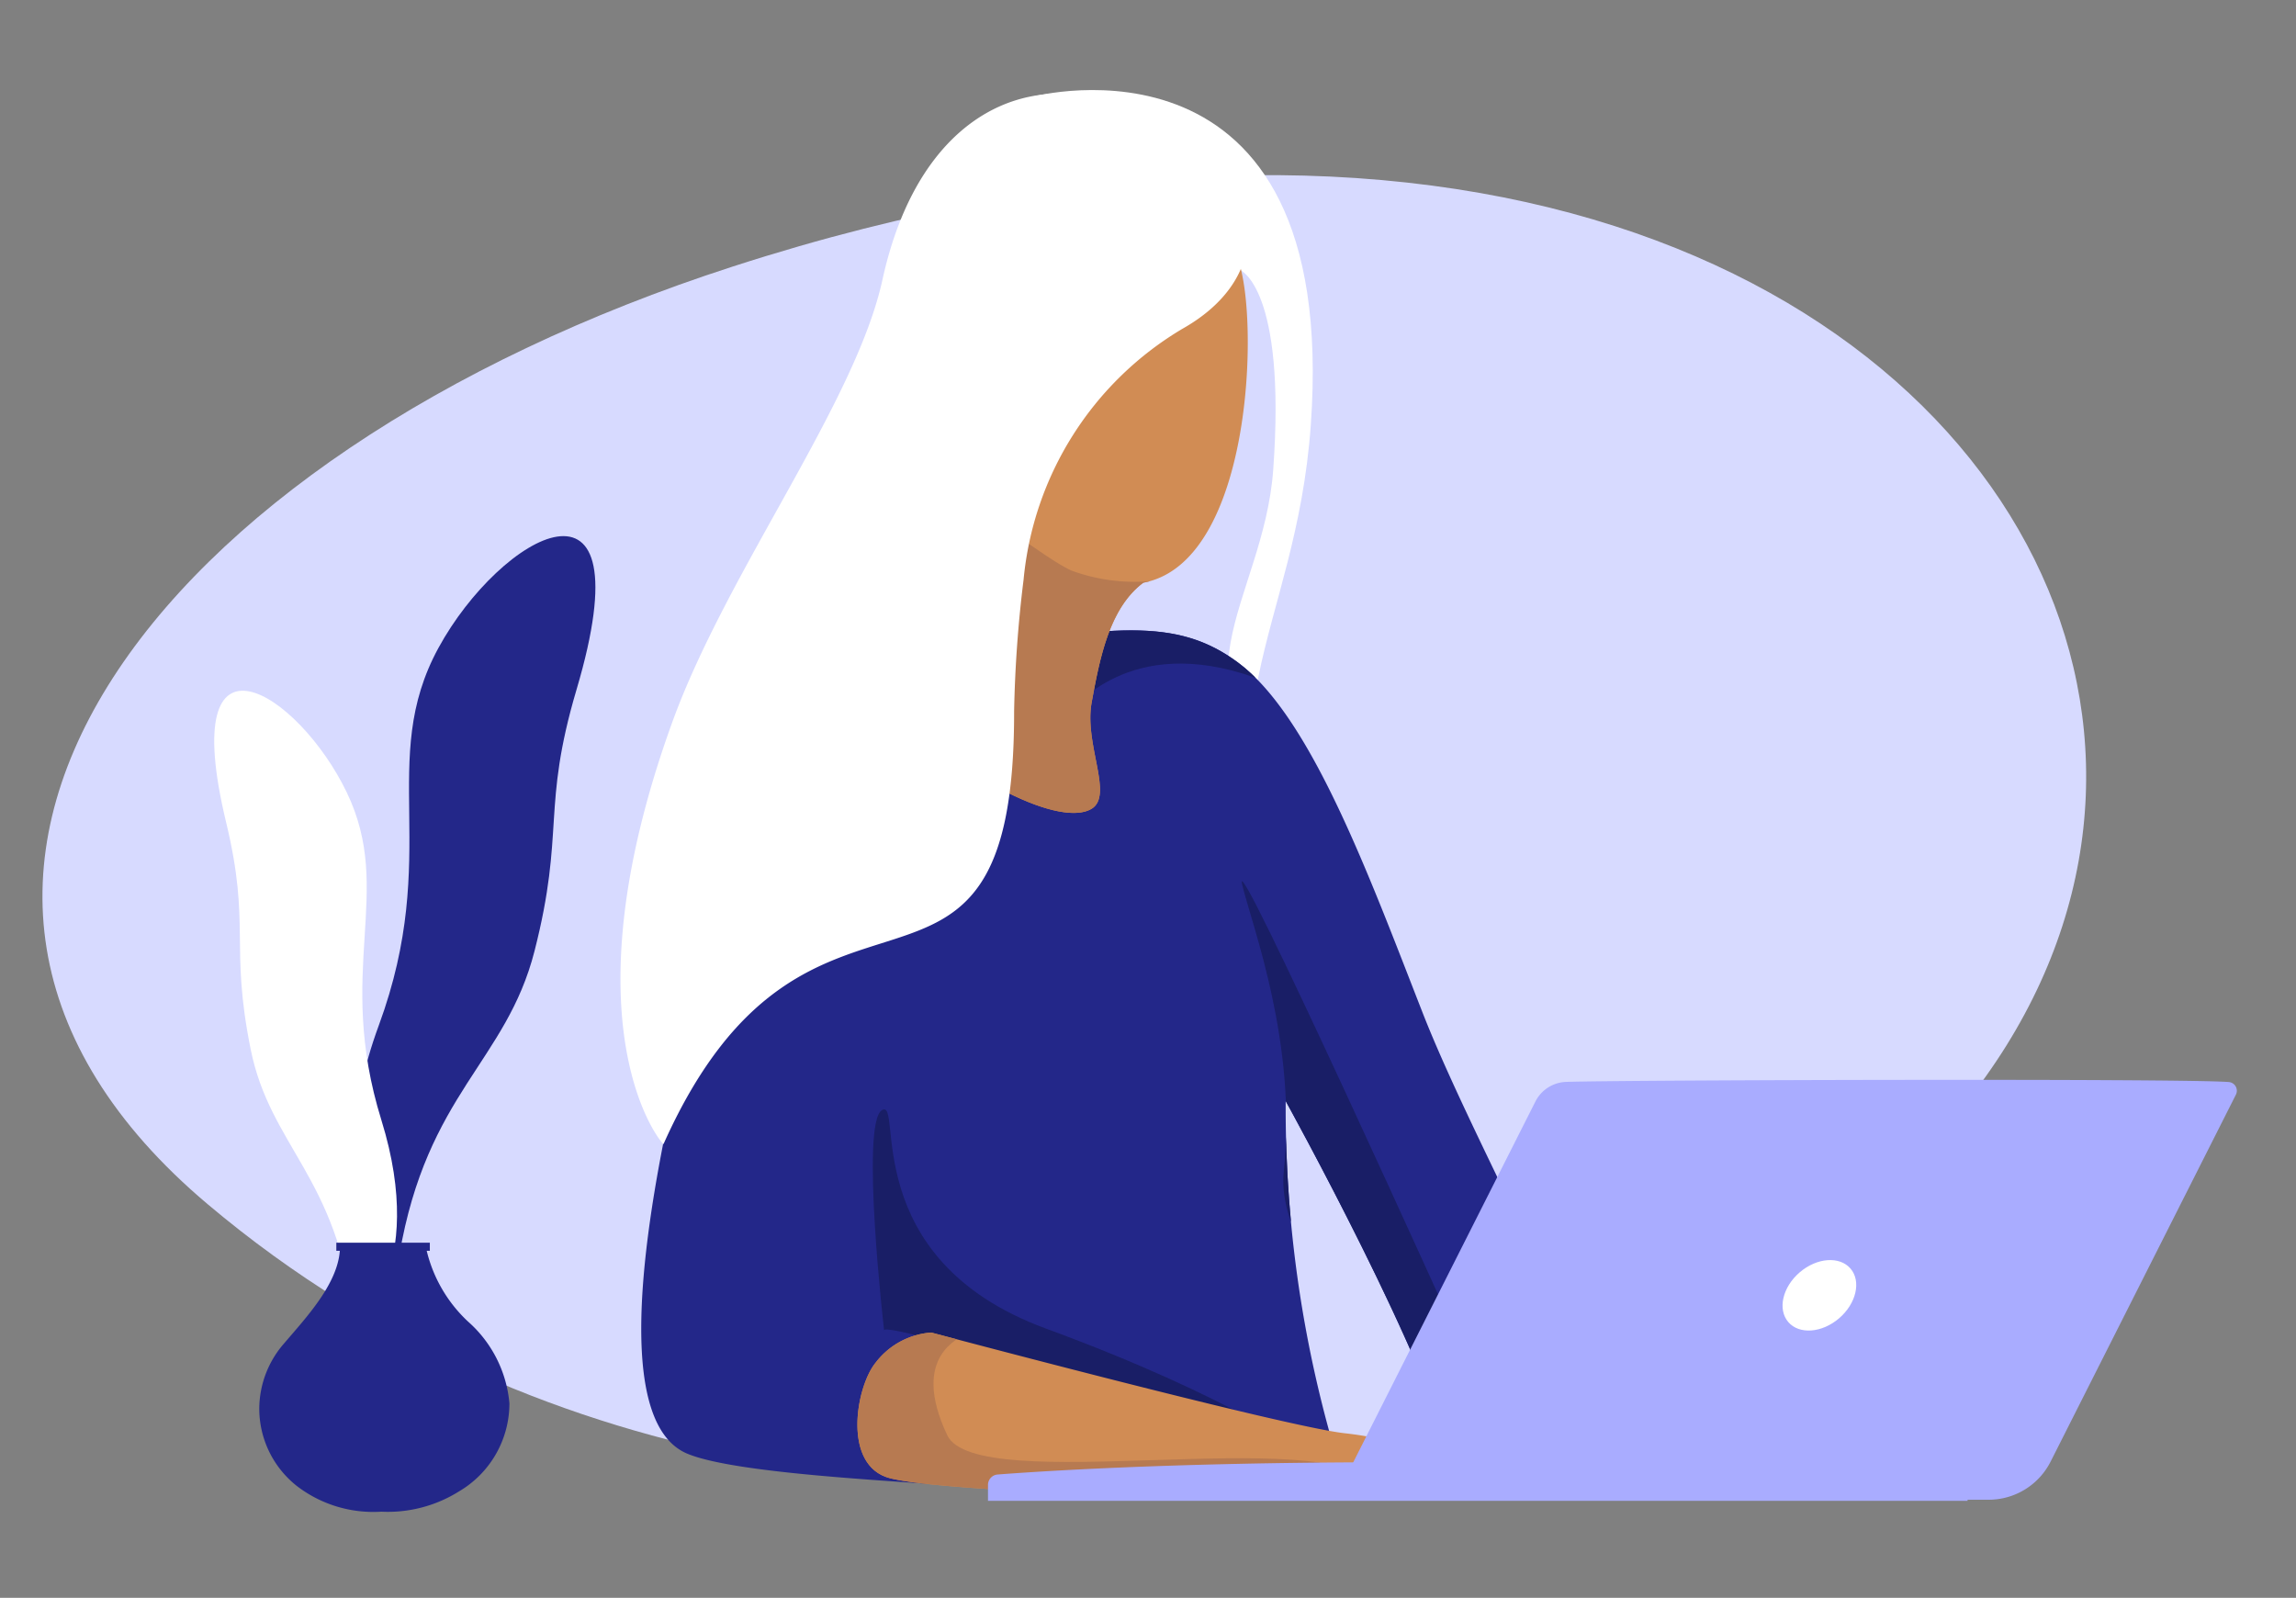 <svg xmlns="http://www.w3.org/2000/svg" xmlns:xlink="http://www.w3.org/1999/xlink" viewBox="0 0 106.277 73.959"><rect x="0" y="0" width="106.277" height="73.959" fill="#808080" stroke="none"/><defs><clipPath id="clip-path"><rect x="185.578" y="-7.519" width="51.016" height="45.652" fill="none"/></clipPath><clipPath id="clip-path-2"><path d="M47.826,4.469S62.021.722,60.675,19.659c-.697,9.804-5.516,13.292-.796,24.138,1.032,2.371-9.411-14.07-9.411-14.07Z" fill="#fff"/></clipPath><clipPath id="clip-path-3"><path d="M43.745,30.278S40.283,21.7,35.912,34.094C34.736,37.426,25.638,64.699,31.81,67.287c2.174.912,9.288,1.237,12.226,1.478,5.845.48,18.438.591,18.389.439a56.435,56.435,0,0,1-2.913-18.238s6.802,12.297,7.823,17.176c.072.346-.59.283,1.38-.505,2.402-.961,5.56-.201,5.56-.603,0-3.542-5.972-13.877-8.436-20.185-2.511-6.427-5.17-13.69-8.538-16.184C54.471,28.568,51.514,28.93,43.745,30.278Z" fill="#232789"/></clipPath><clipPath id="clip-path-4"><path d="M57.169,11.738c-1.37-2.243-2.627-3.081-5.78-1.405-2.002,1.064-2.215,6.618-2.552,6.38-2.066-1.458-3.16.365-2.795,2.066a2.634,2.634,0,0,1-1.896,3.045s-6.722,5.261-1.1,2.474c-1.694,1.64,1.924,2.749,1.924,2.749s-7.911,2.048-5.425,4.388c5.453,5.134,9.661,6.806,10.983,6.002,1.028-.626-.35-2.976,0-4.907.382-2.105.835-4.39,2.392-5.557C58.237,25.979,58.303,13.593,57.169,11.738Z" fill="#d18c54"/></clipPath><clipPath id="clip-path-5"><path d="M43.105,61.681s16.343,4.351,19.138,4.661c3.522.391,4.71,1.589,6.153,2.09,2.234.776-1.418.364-2.859.276-2.062-.126-6.721.706-8.736.659-4.533-.106-13.496-.402-15.602-.942-2.213-.567-1.589-4.198-.681-5.333A3.562,3.562,0,0,1,43.105,61.681Z" fill="#d18c54"/></clipPath></defs><title>get hunted or find work experience</title><g id="Layer_1" data-name="Layer 1"><g clip-path="url(#clip-path)"><path d="M209.074,21.938s8.469,34.717,11.275,60.948l-27.117,3.765c.028.857.731-17.557,1.149-29.856.466-13.705-.748-25.079,9.03-36.807l3.002-1.083-.495,2.011S208.718,21.922,209.074,21.938Z" fill="#d7daff" fill-rule="evenodd"/></g><path d="M33.9,12.343C100.024-9.05,123.317,56.969,56.776,67.839,45.437,69.691,25.599,69.22,9.613,55.741-8.022,40.871,6.826,21.102,33.9,12.343Z" fill="#d7daff"/><path d="M47.826,4.469S62.021.722,60.675,19.659c-.697,9.804-5.516,13.292-.796,24.138,1.032,2.371-9.411-14.07-9.411-14.07Z" fill="#fff"/><g clip-path="url(#clip-path-2)"><path d="M57.391,12.492s2.156.801,1.543,9.257C58.486,27.92,53.608,31.951,60.476,36.53c9.711,6.474-12.84-6.221-12.84-6.221Z" fill="#d7daff"/></g><path d="M43.745,30.278S40.283,21.7,35.912,34.094C34.736,37.426,25.638,64.699,31.81,67.287c2.174.912,9.288,1.237,12.226,1.478,5.845.48,18.438.591,18.389.439a56.435,56.435,0,0,1-2.913-18.238s6.802,12.297,7.823,17.176c.072.346-.59.283,1.38-.505,2.402-.961,5.56-.201,5.56-.603,0-3.542-5.972-13.877-8.436-20.185-2.511-6.427-5.17-13.69-8.538-16.184C54.471,28.568,51.514,28.93,43.745,30.278Z" fill="#232789"/><g clip-path="url(#clip-path-3)"><path d="M40.925,61.595s-1.112-9.603-.101-10.209-1.213,6.874,7.581,10.108S60.636,67.356,60.636,67.356,40.622,60.887,40.925,61.595Z" fill="#191e66"/><path d="M67.51,61.999S56.9,38.518,57.503,40.974c.486,1.978,2.546,7.327,1.921,13.242-.469,4.441,6.368,9.906,6.57,10.108S67.51,61.999,67.51,61.999Z" fill="#191e66"/><path d="M49.618,32.685c.101.303,2.527-3.437,8.491-1.314s-5.559-4.751-6.166-4.65-3.841,2.224-3.437,3.336S49.618,32.685,49.618,32.685Z" fill="#191e66"/></g><path d="M57.169,11.738c-1.37-2.243-2.627-3.081-5.78-1.405-2.002,1.064-2.215,6.618-2.552,6.38-2.066-1.458-3.16.365-2.795,2.066a2.634,2.634,0,0,1-1.896,3.045s-6.722,5.261-1.1,2.474c-1.694,1.64,1.924,2.749,1.924,2.749s-7.911,2.048-5.425,4.388c5.453,5.134,9.661,6.806,10.983,6.002,1.028-.626-.35-2.976,0-4.907.382-2.105.835-4.39,2.392-5.557C58.237,25.979,58.303,13.593,57.169,11.738Z" fill="#d18c54"/><g clip-path="url(#clip-path-4)"><path d="M59.813,26.562a23.777,23.777,0,0,0-4.539-.087,8.514,8.514,0,0,1-5.679-.064c-1.92-.896-5.699-4.544-5.498-2.034S37.488,41.277,54.49,40.822C57,40.755,59.813,26.562,59.813,26.562Z" fill="#b77a51"/></g><path d="M54.728,15.221a15.151,15.151,0,0,0-7.349,11.615,58.026,58.026,0,0,0-.438,6.093c.028,16.565-9.458,4.896-16.227,20.025-.033.073-4.723-5.349.398-19.509,2.521-6.97,8.484-14.785,9.733-20.488,1.425-6.511,5.25-8.918,8.798-8.589a9.807,9.807,0,0,1,4.739,1.575C59.197,9.261,58.434,13.14,54.728,15.221Z" fill="#fff"/><path d="M43.105,61.681s16.343,4.351,19.138,4.661c3.522.391,4.71,1.589,6.153,2.09,2.234.776-1.418.364-2.859.276-2.062-.126-6.721.706-8.736.659-4.533-.106-13.496-.402-15.602-.942-2.213-.567-1.589-4.198-.681-5.333A3.562,3.562,0,0,1,43.105,61.681Z" fill="#d18c54"/><g clip-path="url(#clip-path-5)"><path d="M44.599,61.778c-.052.157-2.519.916-.754,4.653,1.361,2.882,17.562-.573,19.784,2.31,3.984,5.169-23.143,2.565-23.143,2.565s-3.208-7.53-.24-9.138S44.599,61.778,44.599,61.778Z" fill="#b77a51"/></g><path d="M45.732,68.737v.733H91.073V67.687h-26.83c-10.042,0-16.39.436-18.066.566A.483.483,0,0,0,45.732,68.737Z" fill="#a9acff"/><path d="M103.494,50.672a.404.404,0,0,0-.326-.586c-2.08-.172-28.389-.093-30.684-.006A1.654,1.654,0,0,0,71.07,50.99l-9.306,18.43H92.05a3.214,3.214,0,0,0,2.869-1.766Z" fill="#a9acff"/><path d="M18.484,58.099c-.138.804-3.876-2.685-.95-10.636s-.092-12.246,2.764-17.478,9.668-9.137,6.389,1.933c-1.629,5.502-.524,6.54-1.945,12.103C23.431,49.157,19.766,50.604,18.484,58.099Z" fill="#232789"/><path d="M16.363,60.962c.083.699,3.456-2.139,1.291-9.113s.624-10.537-1.602-15.168-7.916-8.295-5.586,1.38c1.158,4.808.16,5.653,1.136,10.504C12.502,53.045,15.593,54.454,16.363,60.962Z" fill="#fff"/><path d="M21.671,61.179a6.587,6.587,0,0,1-1.92-3.283h.145v-.373H15.568v.373h.162c-.118,1.558-1.553,3.084-2.565,4.271a4.617,4.617,0,0,0-1.164,3.031,4.564,4.564,0,0,0,1.756,3.599,5.81,5.81,0,0,0,3.894,1.176,6.2,6.2,0,0,0,3.596-.939A4.728,4.728,0,0,0,23.58,64.959,5.713,5.713,0,0,0,21.671,61.179Z" fill="#232789"/><ellipse cx="84.216" cy="59.958" rx="1.899" ry="1.401" transform="translate(-18.736 69.347) rotate(-40.66)" fill="#fff"/></g></svg>